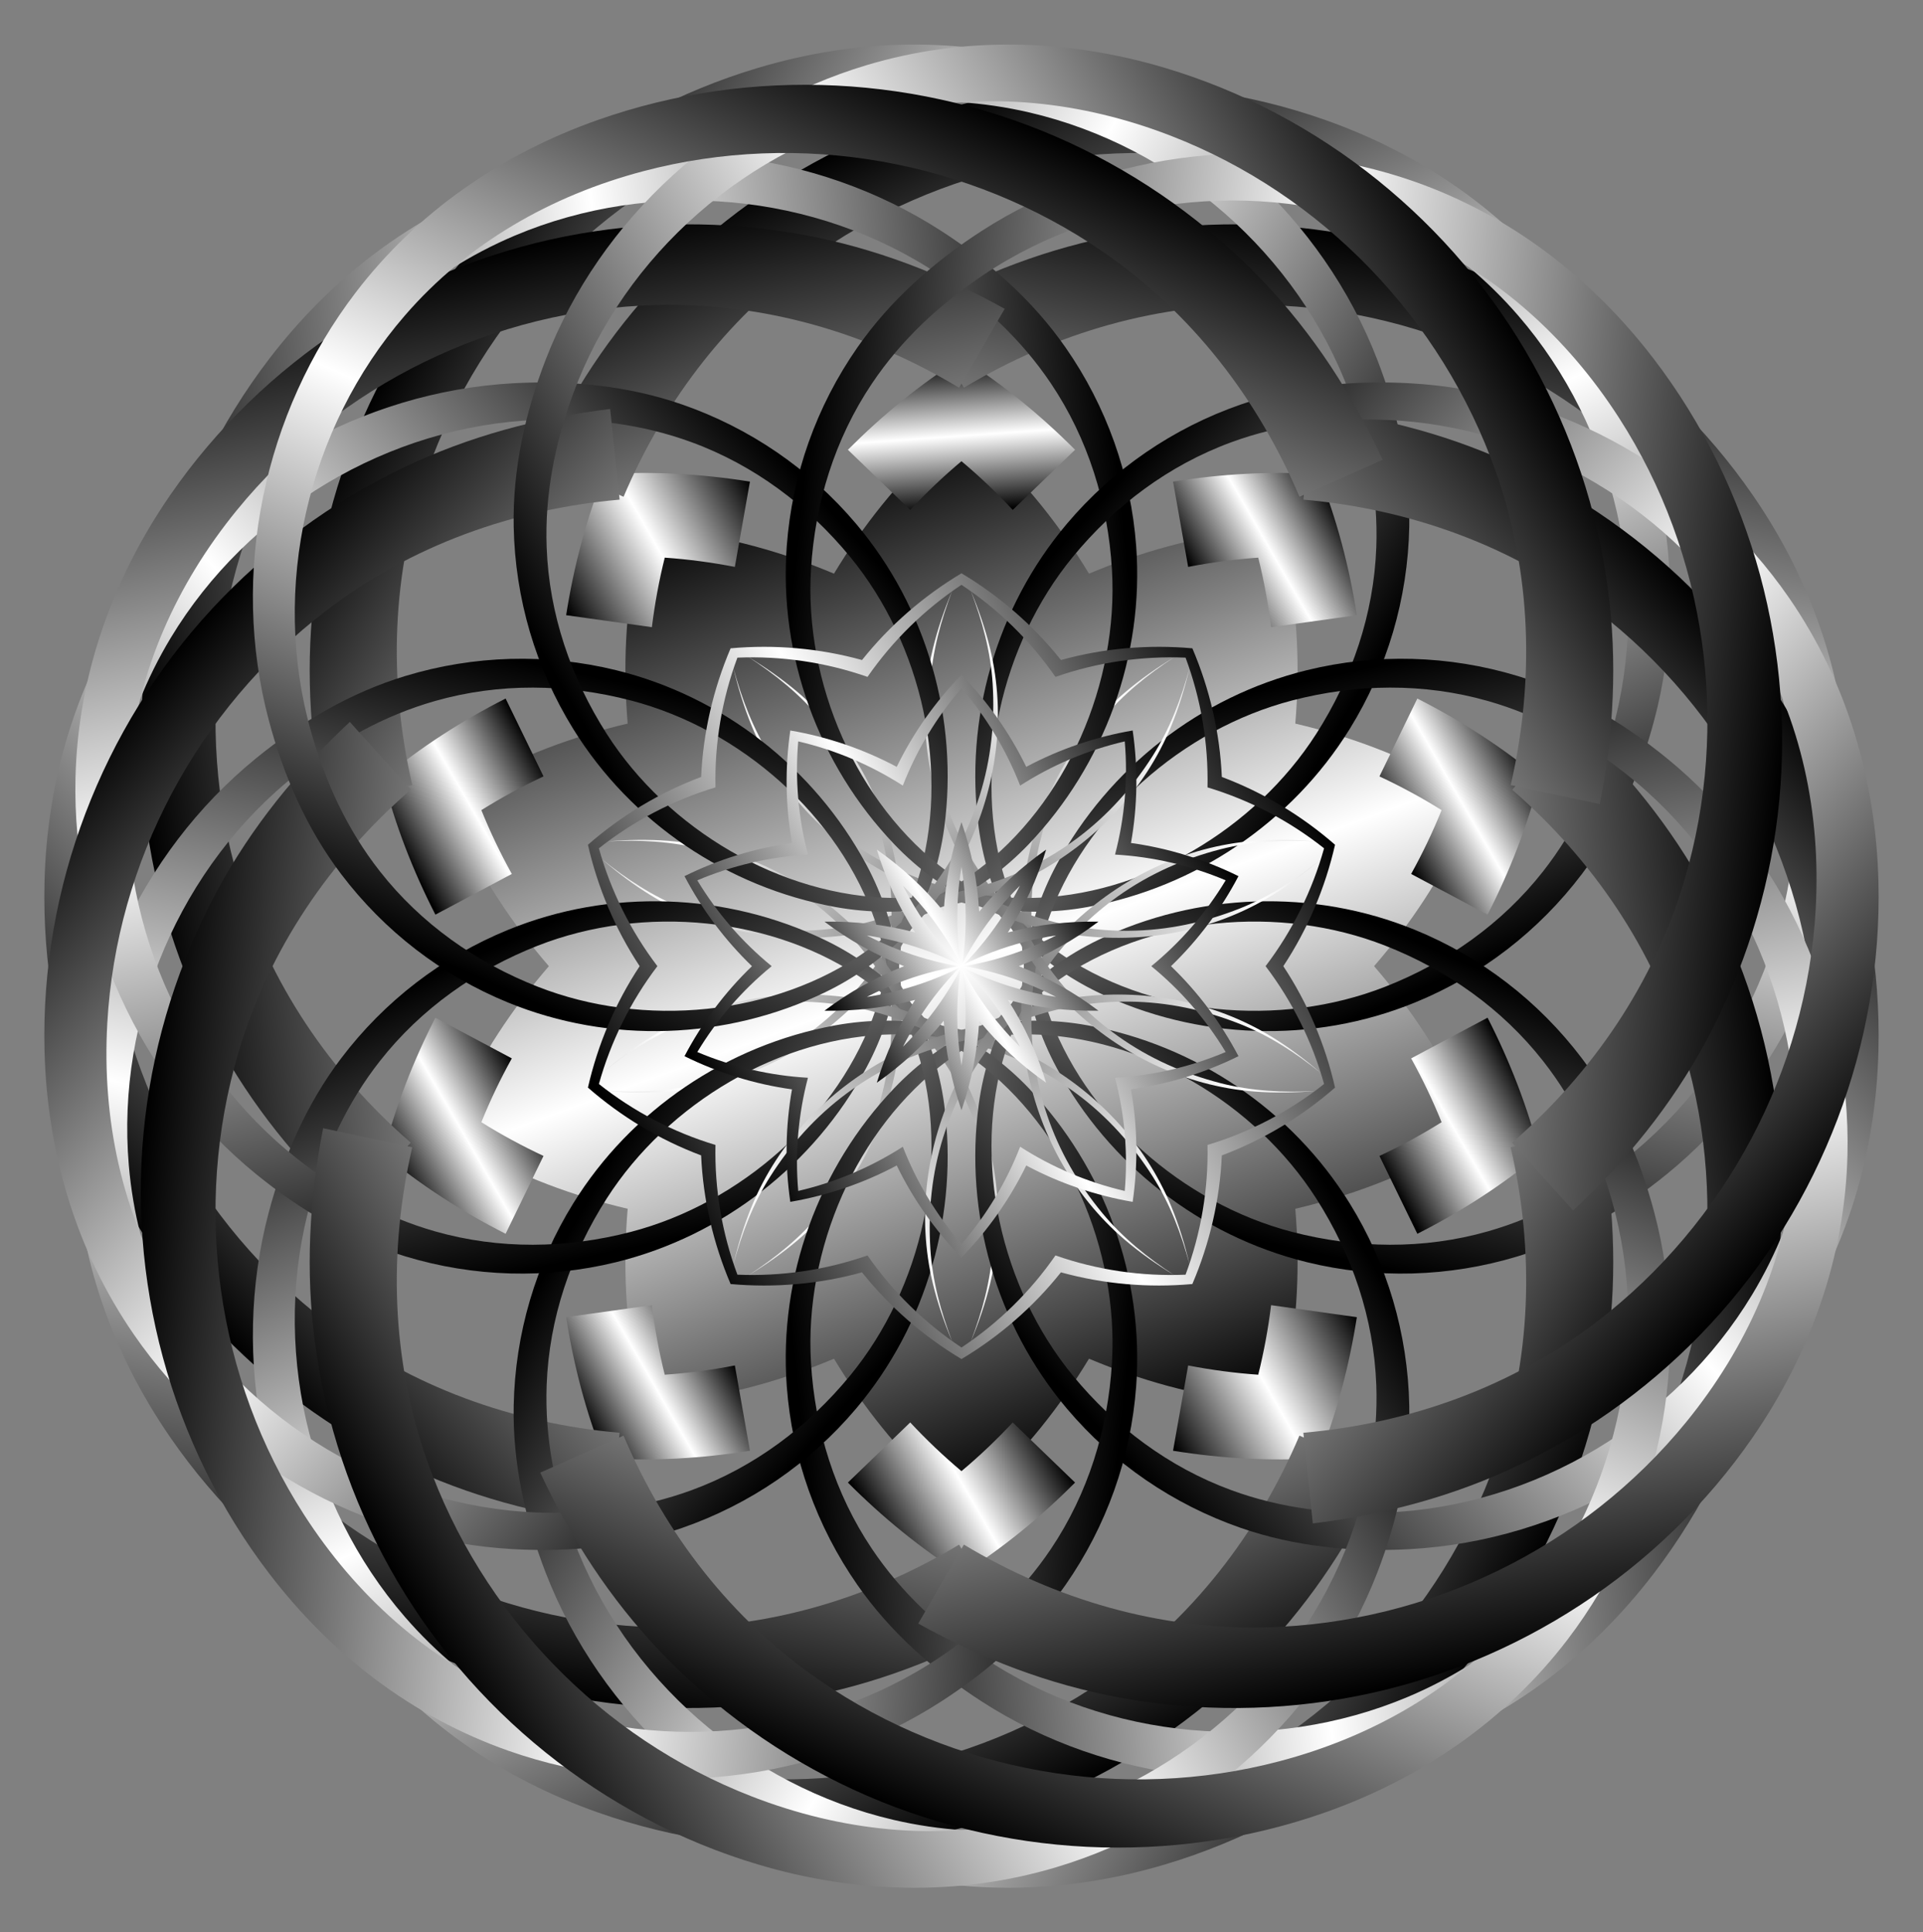 <?xml version="1.0" encoding="UTF-8"?>
<!DOCTYPE svg  PUBLIC '-//W3C//DTD SVG 1.1//EN'  'http://www.w3.org/Graphics/SVG/1.1/DTD/svg11.dtd'>
<svg enable-background="new 0 0 1669.668 1677.349" version="1.1" viewBox="0 0 1669.7 1677.3" xml:space="preserve" xmlns="http://www.w3.org/2000/svg">

	
		
			<rect x="0" y="0" width="1669.7" height="1677.3" fill="#808080" stroke="none"/>

	
		
			<linearGradient id="aa" x1="550.51" x2="1306.2" y1="999.06" y2="562.75" gradientTransform="matrix(-.408 -.523 .523 -.408 805.78 1643)" gradientUnits="userSpaceOnUse">
			<stop offset=".011"/>
			<stop stop-color="#fff" offset=".5"/>
			<stop offset="1"/>
		</linearGradient>
		<path d="m828.83 820.19c-12.203-40.179-19.186-81.538-19.475-123.75-0.344-50.358 8.347-100.61 25.479-147.94 17.132 47.332 25.824 97.582 25.479 147.94-0.289 42.209-7.272 83.568-19.475 123.75 13.744-39.678 32.405-77.243 56.982-111.56 29.321-40.943 65.889-76.487 107.57-104.71-13.961 48.362-36.466 94.124-66.344 134.66-25.044 33.978-55.003 63.334-88.492 88.667 34.442-24.022 71.618-43.443 111.67-56.762 47.786-15.889 98.263-23.151 148.57-21.484-39.721 30.92-84.826 54.714-132.83 69.948-40.233 12.769-81.725 18.908-123.71 19.718 41.983 0.81 83.476 6.95 123.71 19.718 47.999 15.234 93.104 39.028 132.83 69.948-50.309 1.667-100.79-5.595-148.57-21.484-40.054-13.318-77.231-32.74-111.67-56.761 33.489 25.333 63.448 54.688 88.492 88.667 29.878 40.538 52.383 86.3 66.344 134.66-41.681-28.222-78.249-63.767-107.57-104.71-24.576-34.318-43.237-71.882-56.982-111.56 12.203 40.179 19.186 81.538 19.475 123.75 0.344 50.358-8.347 100.61-25.479 147.94-17.132-47.332-25.824-97.582-25.479-147.94 0.289-42.21 7.272-83.568 19.475-123.75-13.744 39.678-32.405 77.243-56.981 111.56-29.321 40.943-65.889 76.487-107.57 104.71 13.961-48.362 36.466-94.124 66.344-134.66 25.044-33.978 55.003-63.334 88.492-88.667-34.442 24.022-71.618 43.443-111.67 56.761-47.786 15.889-98.263 23.151-148.57 21.484 39.721-30.92 84.826-54.714 132.83-69.948 40.233-12.769 81.725-18.908 123.71-19.718-41.983-0.81-83.476-6.95-123.71-19.718-47.999-15.234-93.104-39.028-132.83-69.948 50.309-1.667 100.79 5.595 148.57 21.484 40.054 13.318 77.231 32.74 111.67 56.762-33.489-25.333-63.448-54.688-88.492-88.667-29.878-40.538-52.383-86.3-66.344-134.66 41.681 28.222 78.249 63.767 107.57 104.71 24.576 34.318 43.237 71.882 56.981 111.56z" fill="url(#aa)"/>
	
	
		
			<linearGradient id="p" x1="482.93" x2="1335.8" y1="1020.3" y2="527.94" gradientTransform="matrix(-.262 -.647 .647 -.262 571.48 1630)" gradientUnits="userSpaceOnUse">
			<stop offset=".011"/>
			<stop stop-color="#fff" offset=".5"/>
			<stop offset="1"/>
		</linearGradient>
		<path d="m772.23 646.01c2.558-15.814 5.977-31.522 10.325-47.087 11.626-41.617 29.307-81.42 52.274-117.96 22.967 36.542 40.648 76.345 52.274 117.96 4.348 15.565 7.768 31.272 10.325 47.087 11.365-11.291 23.364-21.989 36.03-32.025 33.868-26.836 71.567-48.644 111.63-64.707-2.898 43.063-11.989 85.657-27.046 126.16-5.631 15.148-12.098 29.866-19.324 44.163 15.831-2.454 31.826-4.056 47.973-4.731 43.173-1.803 86.492 2.712 128.34 13.264-27.656 33.135-60.047 62.25-96.035 86.168-13.459 8.945-27.342 17.051-41.591 24.37 14.25 7.319 28.132 15.426 41.591 24.37 35.988 23.918 68.379 53.033 96.035 86.168-41.851 10.551-85.169 15.067-128.34 13.264-16.146-0.674-32.142-2.276-47.973-4.731 7.226 14.298 13.692 29.015 19.324 44.163 15.056 40.503 24.148 83.097 27.046 126.16-40.06-16.063-77.759-37.872-111.63-64.707-12.666-10.036-24.666-20.734-36.03-32.025-2.558 15.814-5.977 31.522-10.325 47.087-11.626 41.617-29.307 81.42-52.274 117.96-22.967-36.542-40.648-76.345-52.274-117.96-4.348-15.565-7.768-31.273-10.325-47.087-11.365 11.29-23.364 21.988-36.03 32.025-33.868 26.835-71.567 48.644-111.63 64.707 2.898-43.063 11.989-85.656 27.046-126.16 5.631-15.148 12.098-29.866 19.324-44.163-15.831 2.454-31.826 4.056-47.973 4.731-43.173 1.803-86.492-2.712-128.34-13.264 27.656-33.135 60.047-62.25 96.035-86.168 13.459-8.945 27.342-17.051 41.592-24.37-14.25-7.319-28.132-15.426-41.592-24.37-35.988-23.918-68.379-53.033-96.035-86.168 41.851-10.551 85.169-15.067 128.34-13.264 16.146 0.674 32.142 2.276 47.973 4.731-7.226-14.298-13.693-29.015-19.324-44.163-15.056-40.503-24.148-83.096-27.046-126.16 40.06 16.063 77.759 37.872 111.63 64.707 12.666 10.036 24.666 20.734 36.03 32.025z" fill="url(#p)"/>
	
	
		
			<linearGradient id="g" x1="401.93" x2="1378.5" y1="1054.8" y2="491.02" gradientTransform="matrix(-.077 -.731 .731 -.077 338.17 1548.9)" gradientUnits="userSpaceOnUse">
			<stop offset=".011"/>
			<stop stop-color="#fff" offset=".5"/>
			<stop offset="1"/>
		</linearGradient>
		<path d="m746.68 567.35c10.08-25.918 22.35-50.961 37.067-74.876 14.932-24.263 32.06-47.117 51.092-68.257 19.032 21.14 36.16 43.993 51.092 68.257 14.717 23.915 26.987 48.958 37.067 74.876 23.389-15.043 48.036-28.092 73.999-38.789 26.342-10.853 53.632-19.274 81.454-25.19 2.971 28.289 3.396 56.846 1.214 85.252-2.15 27.998-6.944 55.47-14.023 82.363 27.764 1.578 55.374 5.508 82.666 12.115 27.69 6.703 54.718 15.931 80.704 27.499-14.224 24.632-30.666 47.985-49.128 69.684-18.196 21.387-38.222 40.795-59.757 58.39 21.534 17.596 41.561 37.004 59.757 58.39 18.462 21.699 34.904 45.051 49.128 69.684-25.986 11.568-53.014 20.796-80.704 27.499-27.292 6.607-54.901 10.537-82.666 12.115 7.079 26.893 11.873 54.365 14.023 82.363 2.182 28.406 1.758 56.963-1.214 85.252-27.822-5.916-55.113-14.337-81.454-25.19-25.963-10.697-50.61-23.746-73.999-38.789-10.08 25.918-22.35 50.961-37.067 74.876-14.932 24.263-32.06 47.117-51.092 68.257-19.032-21.14-36.16-43.993-51.092-68.257-14.717-23.915-26.987-48.958-37.067-74.876-23.389 15.043-48.036 28.092-73.999 38.789-26.342 10.853-53.632 19.274-81.454 25.19-2.971-28.289-3.396-56.846-1.214-85.252 2.15-27.998 6.944-55.47 14.023-82.363-27.764-1.578-55.374-5.508-82.666-12.115-27.69-6.703-54.718-15.931-80.704-27.499 14.224-24.632 30.666-47.985 49.128-69.684 18.196-21.387 38.223-40.795 59.757-58.39-21.534-17.596-41.561-37.004-59.757-58.39-18.462-21.699-34.904-45.051-49.128-69.684 25.986-11.568 53.014-20.796 80.704-27.499 27.292-6.607 54.901-10.537 82.666-12.115-7.079-26.893-11.873-54.365-14.023-82.363-2.182-28.406-1.757-56.963 1.214-85.252 27.822 5.916 55.113 14.337 81.454 25.19 25.963 10.697 50.61 23.746 73.999 38.789z" fill="url(#g)"/>
	
	
		
			<linearGradient id="f" x1="366.71" x2="1378.1" y1="1068.8" y2="484.87" gradientTransform="matrix(.134 -.762 .762 .134 125.64 1399.1)" gradientUnits="userSpaceOnUse">
			<stop offset=".011"/>
			<stop stop-color="#fff" offset=".5"/>
			<stop offset="1"/>
		</linearGradient>
		<path d="m724.13 497.96c25.23-41.698 55.511-79.821 91.697-112.85 6.197-5.657 12.536-11.153 19.009-16.482 6.473 5.329 12.812 10.825 19.009 16.482 36.186 33.033 66.467 71.155 91.697 112.85 44.921-18.905 91.827-31.948 140.52-37.403 8.339-0.934 16.697-1.654 25.066-2.161 2.104 8.116 4.002 16.288 5.691 24.507 9.859 47.994 11.949 96.634 7.85 145.2 47.454 11.109 93.068 28.128 135.67 52.335 7.295 4.146 14.481 8.476 21.549 12.985-3.068 7.803-6.336 15.53-9.801 23.172-20.234 44.623-47.133 85.202-78.994 122.08 31.861 36.88 58.76 77.46 78.994 122.08 3.465 7.642 6.733 15.369 9.801 23.172-7.069 4.509-14.254 8.84-21.549 12.986-42.598 24.207-88.212 41.226-135.67 52.335 4.099 48.564 2.009 97.205-7.85 145.2-1.688 8.219-3.587 16.391-5.691 24.507-8.369-0.507-16.728-1.227-25.066-2.161-48.691-5.455-95.597-18.497-140.52-37.403-25.23 41.698-55.511 79.821-91.697 112.85-6.197 5.657-12.536 11.153-19.009 16.482-6.473-5.329-12.812-10.825-19.009-16.482-36.186-33.033-66.467-71.155-91.697-112.85-44.921 18.905-91.827 31.948-140.52 37.403-8.339 0.934-16.697 1.654-25.066 2.161-2.104-8.116-4.002-16.288-5.691-24.507-9.859-47.994-11.949-96.634-7.85-145.2-47.454-11.109-93.068-28.128-135.67-52.335-7.295-4.146-14.481-8.476-21.549-12.986 3.068-7.803 6.336-15.53 9.801-23.172 20.234-44.623 47.133-85.202 78.994-122.08-31.861-36.88-58.76-77.46-78.994-122.08-3.465-7.642-6.733-15.369-9.801-23.172 7.069-4.509 14.254-8.84 21.549-12.985 42.598-24.207 88.212-41.226 135.67-52.335-4.099-48.564-2.009-97.205 7.85-145.2 1.688-8.219 3.587-16.391 5.691-24.507 8.369 0.507 16.728 1.227 25.066 2.161 48.691 5.455 95.597 18.498 140.52 37.403z" fill="url(#f)"/>
	
	
		
			<linearGradient id="e" x1="1293.2" x2="1436.2" y1="577.69" y2="495.1" gradientTransform="matrix(.357 -.732 .732 .357 -45.967 1185.9)" gradientUnits="userSpaceOnUse">
			<stop offset=".011"/>
			<stop stop-color="#fff" offset=".5"/>
			<stop offset="1"/>
		</linearGradient>
		<path d="m834.83 400.35c-15.629 13.105-30.489 27.231-44.518 42.268-18.036-17.395-36.071-34.79-54.107-52.184 30.055-30.148 62.85-57.011 98.625-79.585 35.776 22.574 68.571 49.437 98.625 79.585-18.036 17.395-36.071 34.79-54.107 52.184-14.029-15.037-28.89-29.163-44.518-42.268z" fill="url(#e)"/>
		<linearGradient id="d" x1="1041.3" x2="1161.3" y1="508.93" y2="439.69" gradientUnits="userSpaceOnUse">
			<stop offset=".011"/>
			<stop stop-color="#fff" offset=".5"/>
			<stop offset="1"/>
		</linearGradient>
		<path d="m1092.5 484.06c-20.347 1.416-40.673 4.109-60.861 8.028-4.367-24.674-8.734-49.348-13.1-74.021 42.035-6.724 84.357-9.181 126.57-6.415 15.675 39.291 26.416 80.3 33.011 122.36-24.816 3.472-49.631 6.943-74.447 10.415-2.511-20.411-6.23-40.575-11.172-60.363z" fill="url(#d)"/>
		<linearGradient id="c" x1="1208.9" x2="1328.6" y1="730.31" y2="661.24" gradientUnits="userSpaceOnUse">
			<stop offset=".011"/>
			<stop stop-color="#fff" offset=".5"/>
			<stop offset="1"/>
		</linearGradient>
		<path d="m1251.7 703.22c-17.293-10.814-35.32-20.582-53.956-29.278 10.97-22.528 21.94-45.056 32.91-67.585 37.96 19.268 73.643 42.156 106.17 69.205-10.413 41-25.828 80.492-45.212 118.39-22.117-11.778-44.234-23.555-66.35-35.333 9.966-17.989 18.809-36.488 26.442-55.401z" fill="url(#c)"/>
		<linearGradient id="b" x1="1197.2" x2="1324.2" y1="1013.1" y2="939.82" gradientUnits="userSpaceOnUse">
			<stop offset=".011"/>
			<stop stop-color="#fff" offset=".5"/>
			<stop offset="1"/>
		</linearGradient>
		<path d="m1251.7 974.12c-7.634-18.914-16.477-37.412-26.442-55.401 22.117-11.778 44.233-23.555 66.35-35.333 19.384 37.9 34.799 77.391 45.212 118.39-32.524 27.049-68.207 49.938-106.17 69.205-10.97-22.528-21.94-45.056-32.91-67.585 18.636-8.696 36.664-18.464 53.956-29.278z" fill="url(#b)"/>
		<linearGradient id="a" x1="1019" x2="1188.9" y1="1260.1" y2="1162.1" gradientUnits="userSpaceOnUse">
			<stop offset=".011"/>
			<stop stop-color="#fff" offset=".5"/>
			<stop offset="1"/>
		</linearGradient>
		<path d="m1092.5 1193.3c4.941-19.788 8.66-39.952 11.172-60.363 24.816 3.472 49.631 6.943 74.447 10.415-6.595 42.056-17.336 83.065-33.011 122.36-42.211 2.766-84.533 0.309-126.57-6.415 4.367-24.674 8.733-49.348 13.1-74.021 20.188 3.919 40.514 6.612 60.861 8.028z" fill="url(#a)"/>
		<linearGradient id="ak" x1="761.23" x2="909.17" y1="1330.3" y2="1244.8" gradientUnits="userSpaceOnUse">
			<stop offset=".011"/>
			<stop stop-color="#fff" offset=".5"/>
			<stop offset="1"/>
		</linearGradient>
		<path d="m834.83 1277c15.629-13.105 30.489-27.231 44.518-42.268 18.036 17.395 36.071 34.789 54.107 52.184-30.055 30.148-62.85 57.011-98.625 79.585-35.776-22.574-68.571-49.437-98.625-79.585 18.036-17.395 36.071-34.789 54.107-52.184 14.029 15.037 28.89 29.163 44.518 42.268z" fill="url(#ak)"/>
		<linearGradient id="aj" x1="508.4" x2="628.33" y1="1237.7" y2="1168.4" gradientUnits="userSpaceOnUse">
			<stop offset=".011"/>
			<stop stop-color="#fff" offset=".5"/>
			<stop offset="1"/>
		</linearGradient>
		<path d="m577.19 1193.3c20.347-1.416 40.673-4.109 60.861-8.028 4.367 24.674 8.734 49.347 13.1 74.021-42.035 6.724-84.357 9.181-126.57 6.415-15.675-39.291-26.417-80.3-33.011-122.36 24.816-3.472 49.631-6.943 74.447-10.415 2.512 20.411 6.231 40.575 11.172 60.363z" fill="url(#aj)"/>
		<linearGradient id="ai" x1="341.11" x2="460.75" y1="1016.1" y2="947.04" gradientUnits="userSpaceOnUse">
			<stop offset=".011"/>
			<stop stop-color="#fff" offset=".5"/>
			<stop offset="1"/>
		</linearGradient>
		<path d="m417.96 974.12c17.293 10.814 35.32 20.582 53.956 29.278-10.97 22.528-21.94 45.056-32.91 67.585-37.959-19.268-73.642-42.156-106.17-69.205 10.413-41 25.828-80.492 45.213-118.39 22.117 11.778 44.233 23.555 66.35 35.333-9.966 17.989-18.809 36.488-26.442 55.401z" fill="url(#ai)"/>
		<linearGradient id="ah" x1="345.47" x2="472.42" y1="737.53" y2="664.24" gradientUnits="userSpaceOnUse">
			<stop offset=".011"/>
			<stop stop-color="#fff" offset=".5"/>
			<stop offset="1"/>
		</linearGradient>
		<path d="m417.96 703.22c7.634 18.914 16.477 37.412 26.442 55.401-22.117 11.778-44.233 23.555-66.35 35.333-19.385-37.9-34.799-77.391-45.213-118.39 32.524-27.049 68.207-49.938 106.17-69.205 10.97 22.528 21.94 45.056 32.91 67.585-18.636 8.696-36.663 18.464-53.956 29.278z" fill="url(#ah)"/>
		<linearGradient id="ag" x1="480.77" x2="650.66" y1="515.3" y2="417.21" gradientUnits="userSpaceOnUse">
			<stop offset=".011"/>
			<stop stop-color="#fff" offset=".5"/>
			<stop offset="1"/>
		</linearGradient>
		<path d="m577.19 484.06c-4.941 19.788-8.66 39.952-11.172 60.363-24.816-3.472-49.631-6.943-74.447-10.415 6.594-42.056 17.336-83.065 33.011-122.36 42.212-2.766 84.533-0.309 126.57 6.415-4.367 24.674-8.734 49.348-13.1 74.021-20.188-3.919-40.514-6.613-60.861-8.028z" fill="url(#ag)"/>
	
	
		
			<linearGradient id="af" x1="821.98" x2="1711.2" y1="1197.1" y2="683.76" gradientTransform="matrix(.574 -.637 .637 .574 -157.74 920.36)" gradientUnits="userSpaceOnUse">
			<stop offset=".011"/>
			<stop stop-color="#fff" offset=".5"/>
			<stop offset="1"/>
		</linearGradient>
		<path d="m797.33 268.06c54.9-30.542 113.38-52.99 175.3-64.346 68.119-12.492 138.38-11.934 206.31 1.52 138.19 27.37 262.81 108.45 342.89 224.47 50.15 72.657 80.176 156.78 82.283 245.34 3.119 131.12-55.003 261.3-157.03 344.3-38.402 31.243-81.877 56.851-129.44 71.253-59.453 18.002-122.56 19.824-182.95 5.006-92.579-22.719-171.95-84.855-217.14-168.56-57.287-106.1-33.178-247.25 59.222-325.99 13.546-11.544 27.865-21.512 43.061-30.737-23.215 15.168-44.863 32.479-62.624 53.93-21.023 25.391-37.529 53.905-48.052 85.211-18.113 53.888-18.234 112.5-0.038 166.39 31.647 93.718 117.88 168.74 212.71 193.46 55.815 14.545 114.34 15.423 170.02-0.429 44.146-12.568 83.693-34.695 119.6-62.965 101.83-80.168 157.37-211.29 146.36-340.1-7.066-82.69-41.519-158.83-93.756-222.9-88.974-109.14-223.54-174.49-364.16-178.13-93.221-2.416-183.4 24.004-262.97 71.787-13.202-22.834-26.405-45.668-39.607-68.502z" fill="url(#af)"/>
		
			<linearGradient id="ae" x1="618.61" x2="1507.8" y1="1518.6" y2="1005.2" gradientTransform="matrix(.09 -.853 .853 .09 -176.04 1286)" gradientUnits="userSpaceOnUse">
			<stop offset=".011"/>
			<stop stop-color="#fff" offset=".5"/>
			<stop offset="1"/>
		</linearGradient>
		<path d="m469.1 399.08c26.463-56.979 60.578-109.51 104-155.09 47.766-50.146 104.94-90.992 167.8-120.04 127.89-59.083 276.36-66.742 409.35-19.948 83.279 29.304 157.02 79.714 210.77 150.12 79.592 104.24 109.09 243.72 75.337 370.85-12.704 47.849-32.824 94.12-62.836 133.73-37.517 49.51-87.503 88.079-145.07 111.58-88.252 36.037-188.98 32.419-274.74-8.734-108.71-52.168-172.17-180.52-143.7-298.54 4.174-17.302 9.899-33.782 16.77-50.178-9.866 25.917-17.204 52.646-18.964 80.44-2.084 32.899 1.323 65.669 11.211 97.182 17.02 54.243 51.376 101.73 97.769 134.63 80.689 57.218 194.55 67.232 285.8 31.483 53.705-21.04 101.56-54.727 137.3-100.28 28.328-36.116 47.316-77.262 59.75-121.24 35.262-124.71 3.125-263.44-81.497-361.18-54.321-62.744-126.95-104.09-206.87-125.22-136.13-35.996-283.41-9.767-399.31 69.937-76.837 52.84-134.26 127.22-170.55 212.65-24.102-10.713-48.205-21.426-72.307-32.138z" fill="url(#ae)"/>
		
			<linearGradient id="ad" x1="265.12" x2="1154.3" y1="1659.1" y2="1145.7" gradientTransform="matrix(-.429 -.743 .743 -.429 24.045 1592.5)" gradientUnits="userSpaceOnUse">
			<stop offset=".011"/>
			<stop stop-color="#fff" offset=".5"/>
			<stop offset="1"/>
		</linearGradient>
		<path d="m280.56 698.01c-12.083-61.651-15.361-124.2-7.027-186.6 9.169-68.645 31.411-135.29 65.198-195.74 68.733-122.97 184.35-216.44 319.44-256.75 84.598-25.243 173.89-27.803 258.76-2.442 125.66 37.551 231.51 133.06 278.93 255.74 17.847 46.178 28.768 95.438 27.767 145.12-1.251 62.106-19.02 122.69-51.773 175.54-50.215 81.028-133.84 137.31-227.41 154.42-118.61 21.695-245.4-44.849-291.73-157.06-6.793-16.451-11.848-33.148-15.926-50.452 7.252 26.766 17.026 52.704 31.939 76.225 17.652 27.841 39.67 52.35 66.192 72.032 45.653 33.879 101.36 52.106 158.23 51.452 98.91-1.138 196.91-59.961 249.72-142.52 31.081-48.589 50-103.97 52.131-161.83 1.69-45.869-7.134-90.318-22.924-133.21-44.777-121.62-152.32-214.96-278.23-244.3-80.827-18.832-163.88-9.593-240.96 20.287-131.29 50.894-235.03 158.68-281.94 291.29-31.104 87.912-33.844 181.84-12.989 272.28-25.796 5.5-51.592 11-77.388 16.501z" fill="url(#ad)"/>
		
			<linearGradient id="ac" x1="-103.46" x2="785.76" y1="1565" y2="1051.7" gradientTransform="matrix(-.783 -.349 .349 -.783 366.09 1722.9)" gradientUnits="userSpaceOnUse">
			<stop offset=".011"/>
			<stop stop-color="#fff" offset=".5"/>
			<stop offset="1"/>
		</linearGradient>
		<path d="m303.74 1050.7c-46.012-42.775-85.433-91.454-115.37-146.83-32.931-60.924-54.112-127.92-62.308-196.68-16.673-139.88 21.925-283.46 107.52-395.48 53.604-70.148 124.33-124.7 207.9-154.07 123.74-43.484 265.51-28.434 375.98 42.948 41.581 26.868 79.37 60.302 107.76 101.08 35.493 50.98 56.728 110.44 61.295 172.45 7.002 95.068-27.567 189.75-93.208 258.6-83.209 87.272-224.89 107.96-328.33 44.412-15.165-9.316-29.07-19.854-42.54-31.455 21.599 17.392 44.753 32.631 70.643 42.894 30.645 12.148 62.864 19.035 95.89 19.368 56.847 0.575 112.63-17.424 158.25-51.38 79.352-59.058 124.06-164.25 118.26-262.08-3.415-57.578-20.664-113.51-52.948-161.57-25.594-38.102-58.859-68.876-96.842-94.291-107.71-72.074-249.58-84.378-368.69-34.102-76.459 32.273-138.22 88.567-183.02 158.05-76.301 118.34-96.868 266.52-56.881 401.38 26.509 89.405 79.502 167.01 149.54 227.92-17.637 19.612-35.273 39.225-52.91 58.837z" fill="url(#ac)"/>
		
			<linearGradient id="ab" x1="-346.34" x2="542.87" y1="1272.3" y2="758.9" gradientTransform="matrix(-.839 .178 -.178 -.839 719.45 1627.3)" gradientUnits="userSpaceOnUse">
			<stop offset=".011"/>
			<stop stop-color="#fff" offset=".5"/>
			<stop offset="1"/>
		</linearGradient>
		<path d="m529.77 1322.4c-62.367-7.56-122.87-23.772-179.64-50.981-62.452-29.933-118.97-71.682-166.01-122.49-95.71-103.37-148.88-242.21-145.47-383.15 2.135-88.258 27.291-173.97 77.637-246.85 74.546-107.91 198.09-179.06 329.42-186.25 49.432-2.704 99.656 2.132 146.6 18.437 58.68 20.381 110.81 56.003 150.95 103.48 61.544 72.796 89.232 169.72 76.594 264-16.02 119.51-118.49 219.53-239.52 228.92-17.745 1.377-35.187 1.025-52.904-0.444 27.697 1.375 55.386 0.094 82.364-6.821 31.933-8.185 62.046-21.551 88.961-40.693 46.328-32.949 80.879-80.299 97.83-134.59 29.483-94.421 3.822-205.8-58.374-281.54-36.606-44.575-83.434-79.682-137.8-99.589-43.102-15.781-88.102-21.125-133.77-19.361-129.5 5.002-251.51 78.434-318.32 189.12-42.887 71.051-59.766 152.9-55.168 235.44 7.833 140.59 78.29 272.56 189.91 358.16 73.997 56.748 162.48 88.38 254.94 96.493-2.74 26.233-5.481 52.466-8.221 78.7z" fill="url(#ab)"/>
		
			<linearGradient id="z" x1="-370.75" x2="518.46" y1="892.68" y2="379.29" gradientTransform="matrix(-.574 .637 -.637 -.574 949.15 1342.3)" gradientUnits="userSpaceOnUse">
			<stop offset=".011"/>
			<stop stop-color="#fff" offset=".5"/>
			<stop offset="1"/>
		</linearGradient>
		<path d="m872.33 1409.3c-54.9 30.542-113.38 52.99-175.3 64.346-68.119 12.492-138.38 11.934-206.31-1.52-138.19-27.37-262.81-108.45-342.89-224.47-50.15-72.657-80.176-156.78-82.283-245.34-3.119-131.12 55.003-261.3 157.03-344.3 38.402-31.243 81.877-56.851 129.44-71.253 59.453-18.002 122.56-19.824 182.95-5.006 92.579 22.719 171.95 84.855 217.14 168.56 57.287 106.1 33.178 247.25-59.222 325.99-13.546 11.544-27.865 21.512-43.061 30.737 23.215-15.168 44.863-32.479 62.624-53.93 21.023-25.391 37.529-53.905 48.052-85.211 18.113-53.887 18.234-112.5 0.038-166.39-31.647-93.718-117.88-168.74-212.71-193.46-55.815-14.545-114.34-15.423-170.02 0.429-44.146 12.567-83.693 34.695-119.6 62.965-101.83 80.168-157.37 211.29-146.36 340.1 7.066 82.69 41.519 158.83 93.756 222.9 88.974 109.14 223.54 174.49 364.16 178.13 93.221 2.416 183.4-24.004 262.97-71.787 13.202 22.834 26.405 45.668 39.607 68.502z" fill="url(#z)"/>
		
			<linearGradient id="y" x1="-167.38" x2="721.84" y1="571.21" y2="57.827" gradientTransform="matrix(-.09 .853 -.853 -.09 967.45 976.68)" gradientUnits="userSpaceOnUse">
			<stop offset=".011"/>
			<stop stop-color="#fff" offset=".5"/>
			<stop offset="1"/>
		</linearGradient>
		<path d="m1200.6 1278.3c-26.463 56.979-60.578 109.51-104 155.09-47.766 50.146-104.94 90.992-167.8 120.04-127.89 59.083-276.36 66.742-409.35 19.948-83.279-29.304-157.02-79.714-210.77-150.12-79.592-104.24-109.09-243.72-75.337-370.85 12.704-47.849 32.824-94.12 62.836-133.73 37.517-49.51 87.503-88.079 145.07-111.58 88.252-36.037 188.98-32.419 274.74 8.734 108.71 52.168 172.17 180.52 143.7 298.54-4.174 17.302-9.899 33.782-16.77 50.178 9.866-25.917 17.204-52.646 18.964-80.44 2.084-32.899-1.323-65.67-11.211-97.182-17.02-54.243-51.376-101.73-97.769-134.63-80.689-57.218-194.55-67.232-285.8-31.483-53.705 21.04-101.56 54.727-137.3 100.28-28.328 36.116-47.316 77.262-59.75 121.24-35.261 124.71-3.125 263.44 81.497 361.18 54.321 62.744 126.95 104.09 206.87 125.22 136.13 35.996 283.41 9.767 399.31-69.937 76.838-52.84 134.26-127.22 170.55-212.65 24.103 10.713 48.205 21.426 72.308 32.138z" fill="url(#y)"/>
		
			<linearGradient id="x" x1="186.11" x2="1075.3" y1="430.69" y2="-82.7" gradientTransform="matrix(.429 .743 -.743 .429 767.36 670.15)" gradientUnits="userSpaceOnUse">
			<stop offset=".011"/>
			<stop stop-color="#fff" offset=".5"/>
			<stop offset="1"/>
		</linearGradient>
		<path d="m1389.1 979.34c12.082 61.651 15.361 124.2 7.027 186.6-9.169 68.645-31.411 135.29-65.198 195.74-68.733 122.97-184.35 216.44-319.44 256.75-84.598 25.243-173.89 27.803-258.76 2.442-125.66-37.551-231.51-133.06-278.93-255.74-17.847-46.178-28.767-95.438-27.767-145.12 1.251-62.106 19.02-122.69 51.773-175.54 50.215-81.028 133.84-137.31 227.41-154.42 118.61-21.696 245.4 44.849 291.73 157.06 6.793 16.451 11.848 33.148 15.926 50.452-7.252-26.766-17.026-52.704-31.939-76.225-17.652-27.841-39.67-52.35-66.192-72.032-45.653-33.879-101.36-52.106-158.23-51.452-98.91 1.138-196.91 59.961-249.72 142.52-31.081 48.589-50 103.97-52.131 161.83-1.69 45.869 7.134 90.318 22.924 133.21 44.777 121.62 152.32 214.96 278.23 244.3 80.827 18.832 163.88 9.593 240.96-20.287 131.29-50.894 235.03-158.68 281.94-291.29 31.105-87.912 33.845-181.84 12.989-272.28 25.796-5.5 51.592-11 77.388-16.501z" fill="url(#x)"/>
		
			<linearGradient id="w" x1="554.69" x2="1443.9" y1="524.77" y2="11.386" gradientTransform="matrix(.783 .349 -.349 .783 425.31 539.77)" gradientUnits="userSpaceOnUse">
			<stop offset=".011"/>
			<stop stop-color="#fff" offset=".5"/>
			<stop offset="1"/>
		</linearGradient>
		<path d="m1365.9 626.68c46.013 42.775 85.433 91.454 115.37 146.83 32.93 60.924 54.112 127.92 62.308 196.68 16.673 139.88-21.925 283.46-107.52 395.48-53.604 70.148-124.33 124.7-207.9 154.07-123.74 43.484-265.51 28.434-375.98-42.948-41.581-26.868-79.37-60.302-107.76-101.08-35.493-50.98-56.728-110.44-61.295-172.45-7.002-95.068 27.567-189.75 93.208-258.6 83.209-87.272 224.89-107.96 328.33-44.412 15.165 9.316 29.07 19.854 42.54 31.455-21.599-17.392-44.753-32.631-70.643-42.894-30.645-12.148-62.864-19.035-95.89-19.368-56.847-0.575-112.63 17.424-158.25 51.38-79.352 59.058-124.06 164.25-118.26 262.08 3.415 57.578 20.664 113.51 52.948 161.57 25.594 38.102 58.859 68.876 96.842 94.291 107.71 72.074 249.58 84.378 368.69 34.102 76.459-32.273 138.22-88.567 183.02-158.05 76.301-118.34 96.868-266.52 56.881-401.38-26.509-89.405-79.503-167.01-149.54-227.92 17.637-19.612 35.273-39.225 52.91-58.837z" fill="url(#w)"/>
		
			<linearGradient id="v" x1="797.57" x2="1686.8" y1="817.53" y2="304.15" gradientTransform="matrix(.839 -.178 .178 .839 71.957 635.34)" gradientUnits="userSpaceOnUse">
			<stop offset=".011"/>
			<stop stop-color="#fff" offset=".5"/>
			<stop offset="1"/>
		</linearGradient>
		<path d="m1139.9 355c62.367 7.56 122.87 23.772 179.64 50.981 62.452 29.933 118.97 71.682 166.01 122.49 95.71 103.37 148.88 242.21 145.47 383.15-2.135 88.258-27.291 173.97-77.637 246.85-74.546 107.91-198.09 179.06-329.42 186.25-49.432 2.704-99.656-2.133-146.6-18.437-58.68-20.381-110.81-56.003-150.95-103.48-61.544-72.796-89.232-169.72-76.594-264 16.02-119.51 118.49-219.53 239.52-228.92 17.744-1.377 35.187-1.025 52.904 0.444-27.697-1.375-55.386-0.094-82.364 6.821-31.933 8.185-62.046 21.551-88.961 40.693-46.328 32.949-80.879 80.299-97.83 134.59-29.483 94.421-3.822 205.8 58.374 281.54 36.606 44.575 83.434 79.682 137.8 99.589 43.102 15.781 88.102 21.125 133.77 19.361 129.5-5.002 251.51-78.434 318.32-189.12 42.887-71.051 59.766-152.9 55.168-235.44-7.833-140.59-78.29-272.56-189.91-358.16-73.997-56.748-162.48-88.38-254.94-96.493 2.741-26.233 5.481-52.466 8.222-78.7z" fill="url(#v)"/>
		
			<linearGradient id="u" x1="136.55" x2="1025.8" y1="435.9" y2="-77.491" gradientTransform="matrix(-.574 -.637 -.637 .574 949.15 920.36)" gradientUnits="userSpaceOnUse">
			<stop offset=".011"/>
			<stop stop-color="#fff" offset=".5"/>
			<stop offset="1"/>
		</linearGradient>
		<path d="m872.33 268.06c-54.9-30.542-113.38-52.99-175.3-64.346-68.119-12.492-138.38-11.934-206.31 1.52-138.19 27.37-262.81 108.45-342.89 224.47-50.15 72.657-80.176 156.78-82.283 245.34-3.119 131.12 55.003 261.3 157.03 344.3 38.402 31.243 81.877 56.851 129.44 71.253 59.453 18.002 122.56 19.824 182.95 5.006 92.579-22.719 171.95-84.855 217.14-168.56 57.287-106.1 33.178-247.25-59.222-325.99-13.546-11.544-27.865-21.512-43.061-30.737 23.215 15.168 44.863 32.479 62.624 53.93 21.023 25.391 37.529 53.905 48.052 85.211 18.113 53.888 18.234 112.5 0.038 166.39-31.647 93.718-117.88 168.74-212.71 193.46-55.815 14.545-114.34 15.423-170.02-0.429-44.146-12.568-83.693-34.695-119.6-62.965-101.83-80.168-157.37-211.29-146.36-340.1 7.066-82.69 41.519-158.83 93.756-222.9 88.974-109.14 223.54-174.49 364.16-178.13 93.221-2.416 183.4 24.004 262.97 71.787 13.202-22.834 26.405-45.668 39.607-68.502z" fill="url(#u)"/>
		
			<linearGradient id="t" x1="-204.41" x2="684.8" y1="604.56" y2="91.17" gradientTransform="matrix(-.839 -.178 -.178 .839 719.45 635.34)" gradientUnits="userSpaceOnUse">
			<stop offset=".011"/>
			<stop stop-color="#fff" offset=".5"/>
			<stop offset="1"/>
		</linearGradient>
		<path d="m529.77 355c-62.367 7.56-122.87 23.772-179.64 50.981-62.452 29.933-118.97 71.682-166.01 122.49-95.71 103.37-148.88 242.21-145.47 383.15 2.135 88.258 27.291 173.97 77.637 246.85 74.546 107.91 198.09 179.06 329.42 186.25 49.432 2.704 99.656-2.133 146.6-18.437 58.68-20.381 110.81-56.003 150.95-103.48 61.544-72.796 89.232-169.72 76.594-264-16.02-119.51-118.49-219.53-239.52-228.92-17.745-1.377-35.187-1.025-52.904 0.444 27.697-1.375 55.386-0.094 82.364 6.821 31.933 8.185 62.046 21.551 88.961 40.693 46.328 32.949 80.879 80.299 97.83 134.59 29.483 94.421 3.822 205.8-58.374 281.54-36.606 44.575-83.434 79.682-137.8 99.589-43.102 15.781-88.102 21.125-133.77 19.361-129.5-5.002-251.51-78.434-318.32-189.12-42.887-71.051-59.766-152.9-55.168-235.44 7.833-140.59 78.29-272.56 189.91-358.16 73.997-56.748 162.48-88.38 254.94-96.493-2.74-26.233-5.481-52.466-8.221-78.7z" fill="url(#t)"/>
		
			<linearGradient id="s" x1="-381.11" x2="508.1" y1="941.42" y2="428.03" gradientTransform="matrix(-.783 .349 .349 .783 366.09 539.77)" gradientUnits="userSpaceOnUse">
			<stop offset=".011"/>
			<stop stop-color="#fff" offset=".5"/>
			<stop offset="1"/>
		</linearGradient>
		<path d="m303.74 626.68c-46.012 42.775-85.433 91.454-115.37 146.83-32.931 60.924-54.112 127.92-62.308 196.68-16.673 139.88 21.925 283.46 107.52 395.48 53.604 70.148 124.33 124.7 207.9 154.07 123.74 43.484 265.51 28.434 375.98-42.948 41.581-26.868 79.37-60.302 107.76-101.08 35.493-50.98 56.728-110.44 61.295-172.45 7.002-95.068-27.567-189.75-93.208-258.6-83.209-87.272-224.89-107.96-328.33-44.412-15.165 9.316-29.07 19.854-42.54 31.455 21.599-17.392 44.753-32.631 70.643-42.894 30.645-12.148 62.864-19.035 95.89-19.368 56.847-0.575 112.63 17.424 158.25 51.38 79.352 59.058 124.06 164.25 118.26 262.08-3.415 57.578-20.664 113.51-52.948 161.57-25.594 38.102-58.859 68.876-96.842 94.291-107.71 72.074-249.58 84.378-368.69 34.102-76.459-32.273-138.22-88.567-183.02-158.05-76.301-118.34-96.868-266.52-56.881-401.38 26.509-89.405 79.502-167.01 149.54-227.92-17.636-19.612-35.273-39.225-52.91-58.837z" fill="url(#s)"/>
		
			<linearGradient id="r" x1="-326.07" x2="563.14" y1="1317.8" y2="804.42" gradientTransform="matrix(-.429 .743 .743 .429 24.045 670.15)" gradientUnits="userSpaceOnUse">
			<stop offset=".011"/>
			<stop stop-color="#fff" offset=".5"/>
			<stop offset="1"/>
		</linearGradient>
		<path d="m280.56 979.34c-12.083 61.651-15.361 124.2-7.027 186.6 9.169 68.645 31.411 135.29 65.198 195.74 68.733 122.97 184.35 216.44 319.44 256.75 84.598 25.243 173.89 27.803 258.76 2.442 125.66-37.551 231.51-133.06 278.93-255.74 17.847-46.178 28.768-95.438 27.767-145.12-1.251-62.106-19.02-122.69-51.773-175.54-50.215-81.028-133.84-137.31-227.41-154.42-118.61-21.696-245.4 44.849-291.73 157.06-6.793 16.451-11.848 33.148-15.926 50.452 7.252-26.766 17.026-52.704 31.939-76.225 17.652-27.841 39.67-52.35 66.192-72.032 45.653-33.879 101.36-52.106 158.23-51.452 98.91 1.138 196.91 59.961 249.72 142.52 31.081 48.589 50 103.97 52.131 161.83 1.69 45.869-7.134 90.318-22.924 133.21-44.777 121.62-152.32 214.96-278.23 244.3-80.827 18.832-163.88 9.593-240.96-20.287-131.29-50.894-235.03-158.68-281.94-291.29-31.104-87.912-33.844-181.84-12.989-272.28-25.796-5.5-51.592-11-77.388-16.501z" fill="url(#r)"/>
		
			<linearGradient id="q" x1="-60.301" x2="828.91" y1="1590" y2="1076.6" gradientTransform="matrix(.09 .853 .853 -.09 -176.04 976.68)" gradientUnits="userSpaceOnUse">
			<stop offset=".011"/>
			<stop stop-color="#fff" offset=".5"/>
			<stop offset="1"/>
		</linearGradient>
		<path d="m469.1 1278.3c26.463 56.979 60.578 109.51 104 155.09 47.766 50.146 104.94 90.992 167.8 120.04 127.89 59.083 276.36 66.742 409.35 19.948 83.279-29.304 157.02-79.714 210.77-150.12 79.592-104.24 109.09-243.72 75.337-370.85-12.704-47.849-32.824-94.12-62.836-133.73-37.517-49.51-87.503-88.079-145.07-111.58-88.252-36.037-188.98-32.419-274.74 8.734-108.71 52.168-172.17 180.52-143.7 298.54 4.174 17.302 9.899 33.782 16.77 50.178-9.866-25.917-17.204-52.646-18.964-80.44-2.084-32.899 1.323-65.67 11.211-97.182 17.02-54.243 51.376-101.73 97.769-134.63 80.689-57.218 194.55-67.232 285.8-31.483 53.705 21.04 101.56 54.727 137.3 100.28 28.328 36.116 47.316 77.262 59.75 121.24 35.262 124.71 3.125 263.44-81.497 361.18-54.321 62.744-126.95 104.09-206.87 125.22-136.13 35.996-283.41 9.767-399.31-69.937-76.837-52.84-134.26-127.22-170.55-212.65-24.102 10.713-48.205 21.426-72.307 32.138z" fill="url(#q)"/>
		
			<linearGradient id="o" x1="314.68" x2="1203.9" y1="1653.9" y2="1140.5" gradientTransform="matrix(.574 .637 .637 -.574 -157.74 1342.3)" gradientUnits="userSpaceOnUse">
			<stop offset=".011"/>
			<stop stop-color="#fff" offset=".5"/>
			<stop offset="1"/>
		</linearGradient>
		<path d="m797.33 1409.3c54.9 30.542 113.38 52.99 175.3 64.346 68.119 12.492 138.38 11.934 206.31-1.52 138.19-27.37 262.81-108.45 342.89-224.47 50.15-72.657 80.176-156.78 82.283-245.34 3.119-131.12-55.003-261.3-157.03-344.3-38.402-31.243-81.877-56.851-129.44-71.253-59.453-18.002-122.56-19.824-182.95-5.006-92.579 22.719-171.95 84.855-217.14 168.56-57.287 106.1-33.178 247.25 59.222 325.99 13.546 11.544 27.865 21.512 43.061 30.737-23.215-15.168-44.863-32.479-62.624-53.93-21.023-25.391-37.529-53.905-48.052-85.211-18.113-53.887-18.234-112.5-0.038-166.39 31.647-93.718 117.88-168.74 212.71-193.46 55.815-14.545 114.34-15.423 170.02 0.429 44.146 12.567 83.693 34.695 119.6 62.965 101.83 80.168 157.37 211.29 146.36 340.1-7.066 82.69-41.519 158.83-93.756 222.9-88.974 109.14-223.54 174.49-364.16 178.13-93.221 2.416-183.4-24.004-262.97-71.787-13.202 22.834-26.405 45.668-39.607 68.502z" fill="url(#o)"/>
		
			<linearGradient id="n" x1="655.64" x2="1544.8" y1="1485.3" y2="971.88" gradientTransform="matrix(.839 .178 .178 -.839 71.957 1627.3)" gradientUnits="userSpaceOnUse">
			<stop offset=".011"/>
			<stop stop-color="#fff" offset=".5"/>
			<stop offset="1"/>
		</linearGradient>
		<path d="m1139.9 1322.4c62.367-7.56 122.87-23.772 179.64-50.981 62.452-29.933 118.97-71.682 166.01-122.49 95.71-103.37 148.88-242.21 145.47-383.15-2.135-88.258-27.291-173.97-77.637-246.85-74.546-107.91-198.09-179.06-329.42-186.25-49.432-2.704-99.656 2.132-146.6 18.437-58.68 20.381-110.81 56.003-150.95 103.48-61.544 72.796-89.232 169.72-76.594 264 16.02 119.51 118.49 219.53 239.52 228.92 17.744 1.377 35.187 1.025 52.904-0.444-27.697 1.375-55.386 0.094-82.364-6.821-31.933-8.185-62.046-21.551-88.961-40.693-46.328-32.949-80.879-80.299-97.83-134.59-29.483-94.421-3.822-205.8 58.374-281.54 36.606-44.575 83.434-79.682 137.8-99.589 43.102-15.781 88.102-21.125 133.77-19.361 129.5 5.002 251.51 78.434 318.32 189.12 42.887 71.051 59.766 152.9 55.168 235.44-7.833 140.59-78.29 272.56-189.91 358.16-73.997 56.748-162.48 88.38-254.94 96.493 2.741 26.233 5.481 52.466 8.222 78.7z" fill="url(#n)"/>
		
			<linearGradient id="m" x1="832.34" x2="1721.6" y1="1148.4" y2="635.02" gradientTransform="matrix(.783 -.349 -.349 -.783 425.31 1722.9)" gradientUnits="userSpaceOnUse">
			<stop offset=".011"/>
			<stop stop-color="#fff" offset=".5"/>
			<stop offset="1"/>
		</linearGradient>
		<path d="m1365.9 1050.7c46.013-42.775 85.433-91.454 115.37-146.83 32.93-60.924 54.112-127.92 62.308-196.68 16.673-139.88-21.925-283.46-107.52-395.48-53.604-70.148-124.33-124.7-207.9-154.07-123.74-43.484-265.51-28.434-375.98 42.948-41.581 26.868-79.37 60.302-107.76 101.08-35.493 50.98-56.728 110.44-61.295 172.45-7.002 95.068 27.567 189.75 93.208 258.6 83.209 87.272 224.89 107.96 328.33 44.412 15.165-9.316 29.07-19.854 42.54-31.455-21.599 17.392-44.753 32.631-70.643 42.894-30.645 12.148-62.864 19.035-95.89 19.368-56.847 0.575-112.63-17.424-158.25-51.38-79.352-59.058-124.06-164.25-118.26-262.08 3.415-57.578 20.664-113.51 52.948-161.57 25.594-38.102 58.859-68.876 96.842-94.291 107.71-72.074 249.58-84.378 368.69-34.102 76.459 32.273 138.22 88.567 183.02 158.05 76.301 118.34 96.868 266.52 56.881 401.38-26.509 89.405-79.503 167.01-149.54 227.92 17.637 19.612 35.273 39.225 52.91 58.837z" fill="url(#m)"/>
		
			<linearGradient id="l" x1="777.3" x2="1666.5" y1="772.01" y2="258.62" gradientTransform="matrix(.429 -.743 -.743 -.429 767.36 1592.5)" gradientUnits="userSpaceOnUse">
			<stop offset=".011"/>
			<stop stop-color="#fff" offset=".5"/>
			<stop offset="1"/>
		</linearGradient>
		<path d="m1389.1 698.01c12.082-61.651 15.361-124.2 7.027-186.6-9.169-68.645-31.411-135.29-65.198-195.74-68.733-122.97-184.35-216.44-319.44-256.75-84.598-25.243-173.89-27.803-258.76-2.442-125.66 37.551-231.51 133.06-278.93 255.74-17.847 46.178-28.767 95.438-27.767 145.12 1.251 62.106 19.02 122.69 51.773 175.54 50.215 81.028 133.84 137.31 227.41 154.42 118.61 21.695 245.4-44.849 291.73-157.06 6.793-16.451 11.848-33.148 15.926-50.452-7.252 26.766-17.026 52.704-31.939 76.225-17.652 27.841-39.67 52.35-66.192 72.032-45.653 33.879-101.36 52.106-158.23 51.452-98.91-1.138-196.91-59.961-249.72-142.52-31.081-48.589-50-103.97-52.131-161.83-1.69-45.869 7.134-90.318 22.924-133.21 44.777-121.62 152.32-214.96 278.23-244.3 80.827-18.832 163.88-9.593 240.96 20.287 131.29 50.894 235.03 158.68 281.94 291.29 31.105 87.912 33.845 181.84 12.989 272.28 25.796 5.5 51.592 11 77.388 16.501z" fill="url(#l)"/>
		
			<linearGradient id="k" x1="511.53" x2="1400.7" y1="499.86" y2="-13.529" gradientTransform="matrix(-.09 -.853 -.853 .09 967.45 1286)" gradientUnits="userSpaceOnUse">
			<stop offset=".011"/>
			<stop stop-color="#fff" offset=".5"/>
			<stop offset="1"/>
		</linearGradient>
		<path d="m1200.6 399.08c-26.463-56.979-60.578-109.51-104-155.09-47.766-50.146-104.94-90.992-167.8-120.04-127.88-59.083-276.36-66.742-409.35-19.948-83.279 29.304-157.02 79.714-210.77 150.12-79.592 104.24-109.09 243.72-75.337 370.85 12.704 47.849 32.824 94.12 62.836 133.73 37.517 49.51 87.503 88.079 145.07 111.58 88.252 36.037 188.98 32.419 274.74-8.734 108.71-52.168 172.17-180.52 143.7-298.54-4.174-17.302-9.899-33.782-16.77-50.178 9.866 25.917 17.204 52.646 18.964 80.44 2.084 32.899-1.323 65.669-11.211 97.182-17.02 54.243-51.376 101.73-97.769 134.63-80.689 57.218-194.55 67.232-285.8 31.483-53.705-21.04-101.56-54.727-137.3-100.28-28.328-36.116-47.316-77.262-59.75-121.24-35.261-124.71-3.125-263.44 81.497-361.18 54.321-62.744 126.95-104.09 206.87-125.22 136.13-35.996 283.41-9.767 399.31 69.937 76.838 52.84 134.26 127.22 170.55 212.65 24.103-10.713 48.205-21.426 72.308-32.138z" fill="url(#k)"/>
	
	
		<linearGradient id="j" x1="728.93" x2="940.74" y1="899.82" y2="777.53" gradientUnits="userSpaceOnUse">
			<stop offset=".011"/>
			<stop stop-color="#fff" offset=".5"/>
			<stop offset="1"/>
		</linearGradient>
		<path d="m819.44 791.31c1.472-26.473 6.734-52.658 15.391-77.654 8.657 24.996 13.919 51.181 15.391 77.654 16.752-20.552 36.399-38.643 58.095-53.777-7.689 25.311-18.823 49.587-33.193 71.87 25.633-6.781 52.162-9.868 78.61-9.359-21.098 15.958-44.375 29.053-69.098 38.634 24.723 9.581 48 22.676 69.098 38.634-26.448 0.509-52.977-2.578-78.61-9.359 14.37 22.283 25.504 46.559 33.193 71.87-21.696-15.134-41.344-33.225-58.095-53.777-1.472 26.473-6.734 52.658-15.391 77.654-8.657-24.996-13.919-51.181-15.391-77.654-16.752 20.552-36.399 38.643-58.095 53.777 7.689-25.311 18.823-49.587 33.193-71.87-25.633 6.781-52.162 9.868-78.61 9.359 21.098-15.958 44.375-29.053 69.098-38.634-24.723-9.581-48-22.676-69.098-38.634 26.448-0.509 52.977 2.578 78.61 9.359-14.37-22.283-25.504-46.559-33.193-71.87 21.696 15.134 41.344 33.225 58.095 53.777zm15.391-38.947c-3.101 18.752-4.256 37.871-3.366 57.044 0.418 8.992 1.288 17.962 2.589 26.878-4.189-7.978-8.757-15.746-13.704-23.267-10.549-16.034-22.722-30.823-36.253-44.171 8.514 16.994 18.817 33.14 30.806 48.128 5.623 7.029 11.6 13.774 17.893 20.224-8.079-3.992-16.34-7.592-24.763-10.768-17.959-6.772-36.5-11.58-55.292-14.426 16.876 8.744 34.702 15.751 53.212 20.829 8.681 2.382 17.481 4.325 26.363 5.844-8.882 1.519-17.682 3.462-26.363 5.844-18.51 5.078-36.336 12.085-53.212 20.829 18.793-2.846 37.333-7.655 55.292-14.426 8.423-3.176 16.684-6.776 24.763-10.768-6.293 6.45-12.27 13.194-17.893 20.224-11.99 14.988-22.293 31.134-30.806 48.128 13.531-13.348 25.703-28.137 36.253-44.171 4.948-7.52 9.515-15.289 13.704-23.267-1.3 8.917-2.171 17.886-2.589 26.878-0.89 19.173 0.265 38.292 3.366 57.044 3.101-18.752 4.256-37.871 3.366-57.044-0.418-8.992-1.289-17.962-2.589-26.878 4.189 7.978 8.757 15.746 13.704 23.267 10.549 16.034 22.722 30.823 36.253 44.171-8.514-16.993-18.817-33.14-30.807-48.128-5.623-7.029-11.6-13.774-17.893-20.224 8.079 3.992 16.34 7.592 24.763 10.768 17.959 6.771 36.5 11.58 55.292 14.426-16.876-8.744-34.702-15.751-53.212-20.829-8.681-2.382-17.481-4.325-26.363-5.844 8.882-1.519 17.682-3.462 26.363-5.844 18.51-5.078 36.336-12.085 53.212-20.829-18.793 2.846-37.333 7.655-55.292 14.426-8.423 3.176-16.684 6.776-24.763 10.768 6.293-6.45 12.27-13.194 17.893-20.224 11.99-14.988 22.293-31.134 30.807-48.128-13.531 13.348-25.704 28.137-36.253 44.171-4.948 7.52-9.515 15.289-13.704 23.267 1.3-8.917 2.171-17.886 2.589-26.878 0.89-19.173-0.265-38.292-3.366-57.044z" fill="url(#j)"/>
	
	
		<linearGradient id="i" x1="620.62" x2="1049" y1="962.35" y2="715" gradientUnits="userSpaceOnUse">
			<stop offset=".011"/>
			<stop stop-color="#fff" offset=".5"/>
			<stop offset="1"/>
		</linearGradient>
		<path d="m778.62 665.66c14.304-29.425 33.398-56.474 56.216-79.859 22.818 23.385 41.912 50.434 56.216 79.859 28.867-15.398 60.214-26.058 92.419-31.564 4.715 32.33 4.263 65.437-1.46 97.65 32.405 4.511 64.031 14.312 93.322 28.787-15.189 28.927-35.014 55.446-58.579 78.142 23.565 22.696 43.39 49.215 58.579 78.142-29.291 14.474-60.917 24.276-93.322 28.787 5.724 32.213 6.175 65.32 1.46 97.65-32.205-5.507-63.552-16.166-92.419-31.564-14.304 29.425-33.398 56.474-56.216 79.859-22.818-23.385-41.912-50.434-56.216-79.859-28.867 15.398-60.214 26.058-92.419 31.564-4.715-32.33-4.263-65.437 1.46-97.65-32.405-4.511-64.031-14.312-93.322-28.787 15.189-28.927 35.014-55.446 58.579-78.142-23.565-22.696-43.39-49.215-58.579-78.142 29.291-14.474 60.917-24.276 93.322-28.787-5.724-32.213-6.175-65.32-1.46-97.65 32.205 5.507 63.552 16.167 92.419 31.564zm56.216-68.172c-21.655 25.008-38.921 53.589-50.927 84.45-27.853-17.91-58.62-30.884-90.839-38.387-2.82 32.961 0.011 66.231 8.438 98.255-33.06 1.882-65.578 9.471-96.054 22.338 17.093 28.323 38.939 53.576 64.579 74.531-25.64 20.955-47.487 46.207-64.579 74.531 30.476 12.867 62.993 20.456 96.054 22.338-8.426 32.024-11.257 65.294-8.438 98.255 32.219-7.504 62.986-20.477 90.839-38.387 12.006 30.861 29.272 59.441 50.927 84.45 21.655-25.008 38.921-53.589 50.927-84.45 27.853 17.91 58.62 30.884 90.839 38.387 2.82-32.961-0.011-66.231-8.438-98.255 33.06-1.882 65.577-9.471 96.054-22.338-17.092-28.323-38.939-53.576-64.579-74.531 25.64-20.955 47.487-46.207 64.579-74.531-30.476-12.867-62.993-20.456-96.054-22.338 8.426-32.024 11.257-65.294 8.438-98.255-32.219 7.504-62.986 20.477-90.839 38.387-12.006-30.861-29.272-59.441-50.927-84.45z" fill="url(#i)"/>
	
	
		<linearGradient id="h" x1="545.94" x2="1123.7" y1="1005.5" y2="671.88" gradientUnits="userSpaceOnUse">
			<stop offset=".011"/>
			<stop stop-color="#fff" offset=".5"/>
			<stop offset="1"/>
		</linearGradient>
		<path d="m748.49 572.92c23.959-30.054 53.415-55.609 86.348-75.284 32.933 19.676 62.389 45.23 86.348 75.284 37.049-10.231 75.9-13.592 114.11-10.152 15.078 35.276 23.888 73.264 25.606 111.66 35.987 13.5 69.393 33.617 98.283 58.858-8.536 37.402-23.737 73.312-44.917 105.39 21.179 32.074 36.381 67.985 44.917 105.39-28.89 25.241-62.296 45.358-98.283 58.858-1.718 38.397-10.528 76.385-25.606 111.66-38.209 3.44-77.059 0.079-114.11-10.152-23.959 30.054-53.415 55.609-86.348 75.284-32.933-19.676-62.389-45.23-86.348-75.284-37.049 10.231-75.9 13.592-114.11 10.152-15.078-35.276-23.888-73.263-25.606-111.66-35.987-13.5-69.393-33.617-98.283-58.858 8.536-37.402 23.737-73.312 44.917-105.39-21.179-32.074-36.381-67.985-44.917-105.39 28.89-25.241 62.296-45.358 98.283-58.858 1.718-38.397 10.528-76.385 25.606-111.66 38.209-3.44 77.06-0.079 114.11 10.152zm86.348-65.274c-31.922 21.216-59.677 48.323-81.591 79.916-36.299-12.678-74.687-18.295-112.98-16.696-13.355 35.927-19.876 74.171-19.035 112.61-36.819 11.079-71.176 29.099-101.22 52.902 10.313 36.915 27.517 71.688 50.792 102.29-23.275 30.604-40.479 65.378-50.792 102.29 30.041 23.803 64.399 41.823 101.22 52.902-0.841 38.44 5.68 76.685 19.035 112.61 38.295 1.599 76.683-4.018 112.98-16.696 21.914 31.593 49.669 58.701 81.591 79.916 31.922-21.216 59.677-48.323 81.591-79.916 36.299 12.678 74.687 18.295 112.98 16.696 13.355-35.927 19.876-74.172 19.035-112.61 36.819-11.079 71.176-29.099 101.22-52.902-10.313-36.915-27.517-71.688-50.792-102.29 23.275-30.604 40.479-65.378 50.792-102.29-30.041-23.803-64.399-41.823-101.22-52.902 0.841-38.44-5.68-76.685-19.035-112.61-38.295-1.599-76.683 4.018-112.98 16.696-21.914-31.593-49.669-58.701-81.591-79.916z" fill="url(#h)"/>
	

</svg>
